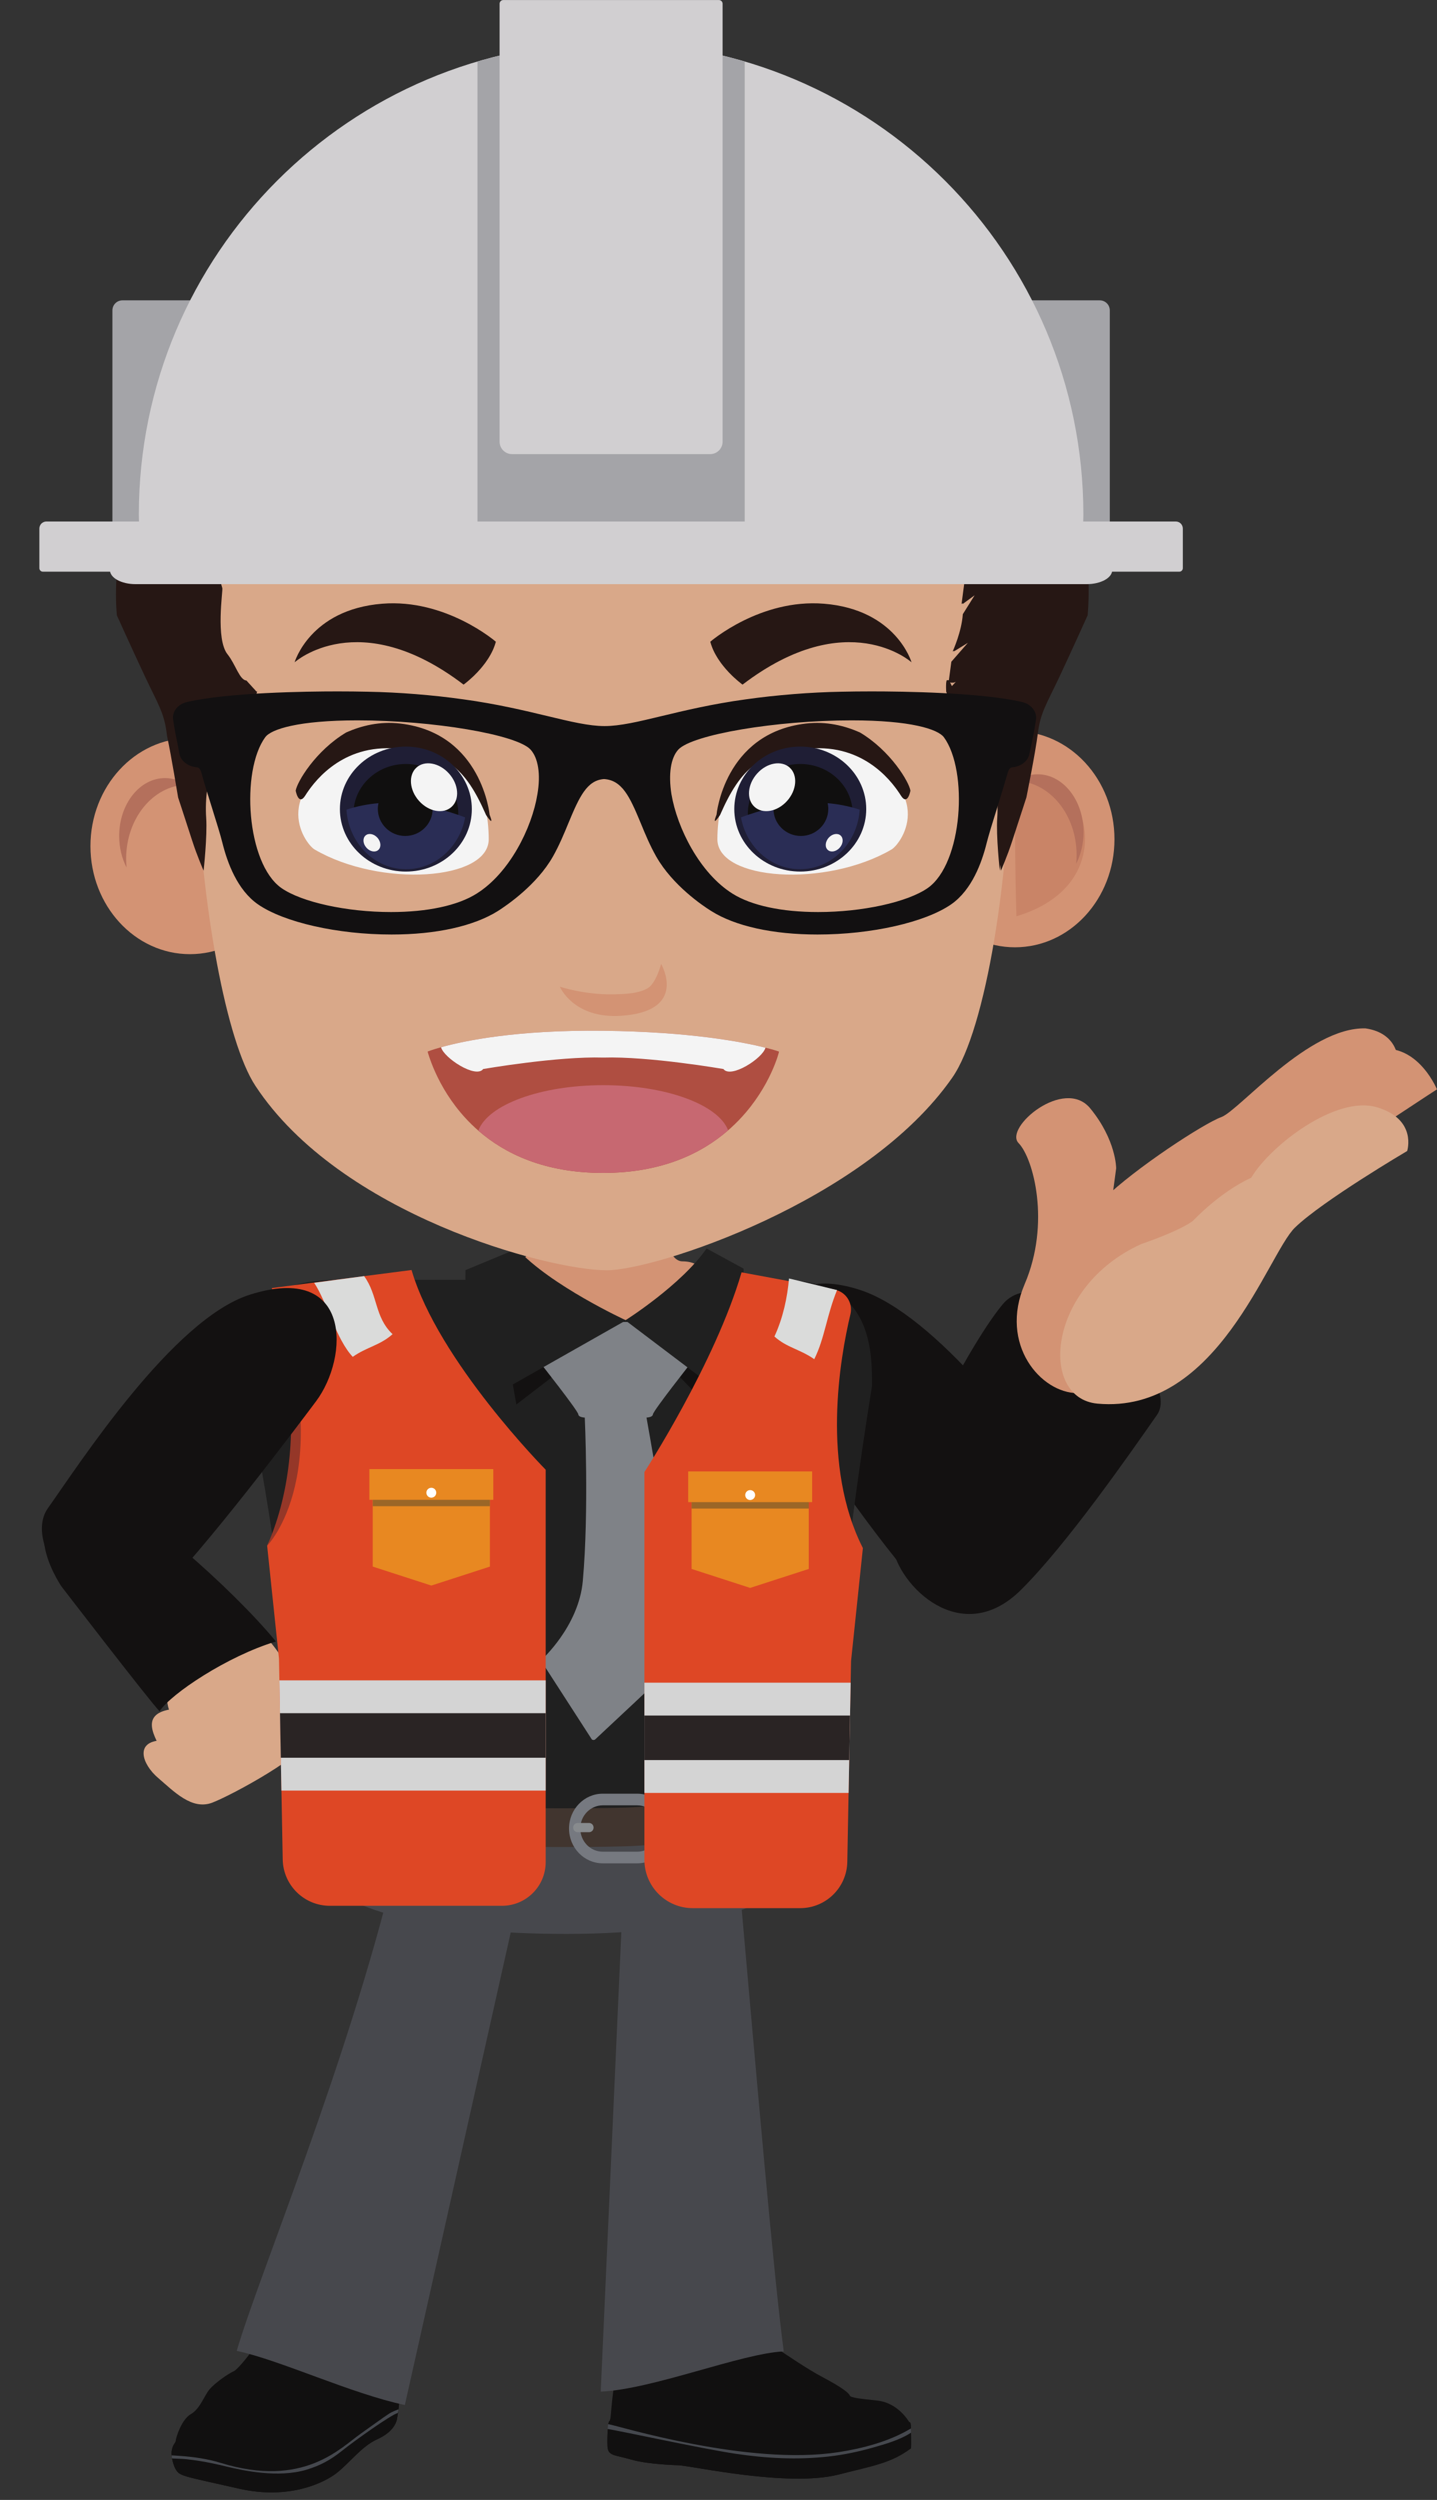 <?xml version="1.0" encoding="UTF-8"?><svg xmlns="http://www.w3.org/2000/svg" xmlns:xlink="http://www.w3.org/1999/xlink" height="2227.5" preserveAspectRatio="xMidYMid meet" version="1.0" viewBox="507.5 149.6 1280.8 2227.5" width="1280.8" zoomAndPan="magnify"><rect x="507.5" y="149.6" width="1280.8" height="2227.5" fill="#333333" stroke="none"/><g><g><path d="M 655.402 1716 C 647.172 1700.441 631.062 1678.789 656.988 1673.148 C 682.918 1667.488 709.215 1717.309 709.215 1717.309 L 655.402 1716" fill="#d9a889"/></g><g><path d="M 707.805 1587.359 C 707.805 1587.359 736.516 1598.359 748.629 1612.898 C 774.281 1643.738 784 1683.609 782.953 1697.922 C 781.914 1712.23 714.914 1748.828 696.715 1755.809 C 678.52 1762.762 662.582 1745.879 648.328 1733.699 C 634.086 1721.5 627.234 1701.121 651.785 1700.281 C 676.348 1699.43 681.379 1711.93 681.379 1711.93 L 690.426 1706.871 C 690.426 1706.871 641.977 1683.172 660.613 1644.48 C 679.254 1605.781 707.805 1587.359 707.805 1587.359" fill="#d9a889"/></g><g><path d="M 562.328 1563.25 C 562.328 1563.25 641.625 1666.301 649.715 1674.391 C 659.836 1658.82 710.328 1625.16 753.438 1612.199 C 714.742 1565 624.129 1485.289 602.742 1486.172 C 507.484 1483.359 562.328 1563.25 562.328 1563.25" fill="#131111"/></g><g><path d="M 1273.629 1298.828 C 1342.23 1320.828 1429.012 1437.648 1456.07 1480.621 C 1481.219 1520.59 1376.531 1616.16 1332.941 1570.051 C 1289.34 1523.969 1223.27 1424.648 1210.941 1406.25 C 1182.25 1363.422 1182.352 1269.57 1273.629 1298.828" fill="#131111"/></g><g><path d="M 1401.199 1311.77 C 1366.672 1353.34 1297.539 1491.059 1303.121 1527.91 C 1308.32 1562.102 1364.262 1619.031 1417.48 1566.238 C 1458.18 1525.859 1513.859 1445.941 1538.781 1410.238 C 1563.699 1374.531 1439.762 1265.359 1401.199 1311.77" fill="#131111"/></g><g><path d="M 1491.594 1217.555 C 1519.348 1190.531 1580.121 1150.773 1596.066 1144.949 C 1612.02 1139.133 1673.582 1064.633 1724.566 1065.906 C 1754.84 1070.371 1753.637 1095.77 1753.637 1095.77 C 1753.637 1095.77 1542.453 1269.809 1508.152 1252.316 C 1473.832 1234.855 1491.594 1217.555 1491.594 1217.555" fill="#d39374"/></g><g><path d="M 1750 1145.355 C 1773.488 1129.777 1788.258 1120.234 1788.258 1120.234 C 1788.258 1120.234 1766.27 1066.531 1719.832 1089.922 C 1673.391 1113.301 1638.152 1154.867 1638.152 1154.867 C 1638.152 1154.867 1589.301 1175.758 1570.539 1196.457 C 1551.758 1217.148 1543.09 1230.457 1543.09 1230.457 C 1543.09 1230.457 1601.52 1243.832 1750 1145.355" fill="#d39374"/></g><g><path d="M 1467.859 1390.906 C 1435.461 1390.93 1397.699 1347.707 1420.824 1293.691 C 1443.945 1239.688 1428.691 1181.832 1415.371 1168.137 C 1402.059 1154.441 1456.023 1108.902 1479.246 1137.203 C 1502.461 1165.484 1502.34 1190.609 1502.34 1190.609 L 1499.723 1210.145 C 1499.723 1210.145 1603.531 1183.723 1626.137 1224.719 C 1648.746 1265.727 1467.859 1390.906 1467.859 1390.906" fill="#d39374"/></g><g><path d="M 1485.629 1400.273 C 1433.23 1395.422 1440.609 1296.25 1524.602 1258.125 C 1563.355 1244.633 1571.121 1237.059 1571.121 1237.059 C 1571.121 1237.059 1594.352 1212.051 1622.707 1198.969 C 1639.98 1170.059 1698.215 1125.48 1734.555 1136.152 C 1770.898 1146.832 1761.707 1175.176 1761.707 1175.176 C 1761.707 1175.176 1686.102 1219.688 1661.668 1243.438 C 1637.234 1267.219 1592.527 1410.121 1485.629 1400.273" fill="#d9a889"/></g><g><path d="M 849.57 2207.398 C 855.41 2210.559 852.797 2215.422 856.977 2234.961 C 861.008 2253.922 862.684 2266.422 862.848 2273.191 C 863.012 2279.84 861.855 2277.551 863.113 2282.52 C 864.367 2287.461 861.789 2303.078 861.141 2305.871 C 860.484 2308.641 857.617 2316.82 843.637 2323.09 C 829.805 2329.301 818.625 2344.641 807.301 2353.34 C 796.145 2361.891 765.234 2377.102 720.969 2367.16 C 675.898 2357.039 672.266 2356.422 667.418 2353.582 C 662.562 2350.719 659.609 2338.379 660.621 2332.691 C 661.621 2326.961 664.027 2326.641 664.203 2323.949 C 664.375 2321.238 669.441 2305.219 677.668 2300.59 C 685.945 2295.891 689.605 2283.898 694.41 2278.379 C 699.273 2272.801 710.191 2265.031 715.902 2262.391 C 721.645 2259.738 743.734 2229.359 747.629 2221.09 C 751.559 2212.699 760.07 2202.281 769.59 2206.211 C 779.078 2210.109 794.605 2208.93 801.328 2209.352 C 808.008 2209.789 812.027 2210.859 820.137 2206.18 C 828.301 2201.461 849.57 2207.398 849.57 2207.398" fill="#111010"/></g><g><path d="M 685.203 2335.219 C 685.922 2335.309 686.645 2335.422 687.348 2335.539 C 686.223 2335.309 686.309 2335.34 687.629 2335.602 C 688.703 2335.789 689.762 2336.02 690.824 2336.25 C 692.934 2336.738 695.047 2337.238 697.148 2337.801 C 701.34 2338.922 705.48 2340.141 709.652 2341.34 C 718.836 2344.031 728.039 2346.539 737.379 2347.691 C 755.43 2349.891 773.711 2346.449 789.273 2339.211 C 804.891 2331.898 816.949 2320.262 830.492 2309.551 C 832.375 2308.07 834.289 2306.602 836.246 2305.18 C 837.086 2304.57 837.941 2303.969 838.801 2303.398 C 839.145 2303.129 839.367 2302.98 839.52 2302.871 C 839.664 2302.801 839.84 2302.68 840.031 2302.57 C 843.383 2300.488 846.961 2298.77 850.609 2297.141 C 854.891 2295.211 859.164 2293.25 863.23 2290.961 C 862.754 2297.09 861.555 2304.078 861.141 2305.871 C 860.484 2308.641 857.617 2316.82 843.637 2323.09 C 829.805 2329.301 818.625 2344.641 807.301 2353.34 C 796.145 2361.891 765.234 2377.102 720.969 2367.16 C 675.898 2357.039 672.266 2356.422 667.418 2353.582 C 662.762 2350.84 659.879 2339.461 660.5 2333.48 C 668.738 2333.891 676.977 2334.031 685.203 2335.219" fill="#111010"/></g><g><path d="M 812.527 2333.172 C 801.922 2341.691 792.691 2346.52 780.691 2350.172 C 755.367 2357.82 723.602 2350.75 710.785 2347.691 C 702.848 2345.781 691 2342.801 674.023 2340.859 C 670.34 2340.422 664.59 2340.352 660.883 2340.141 C 660.508 2338.559 660.648 2338.91 660.508 2337.398 C 663.191 2337.488 665.859 2337.762 668.527 2337.93 C 680.062 2338.711 692.777 2340.57 704.047 2344.051 C 778.367 2366.949 811.082 2330.582 829.297 2317.871 C 833.797 2314.711 850.473 2302.629 854.535 2300.09 C 857.051 2298.512 859.875 2297.461 862.684 2296.359 C 862.355 2298.77 862.426 2297.828 862.133 2299.609 C 855.723 2301.289 822.445 2325.191 812.527 2333.172" fill="#45484e"/></g><g><path d="M 718.5 2244.301 C 737.809 2178.07 816.801 1989.828 859.539 1813.102 L 970.781 1835.48 L 868.352 2292.531 C 820.312 2282.398 757.164 2252.441 718.5 2244.301" fill="#47484d"/></g><g><path d="M 1161.109 2214.691 C 1164.148 2217.469 1218.898 2256.211 1239.359 2266.98 C 1259.82 2277.77 1264.18 2282.141 1264.941 2284.16 C 1265.699 2286.141 1275.859 2287.109 1289.191 2288.539 C 1309.711 2290.738 1319.32 2309.891 1319.32 2310.48 C 1319.32 2311.078 1319.691 2330.25 1319.32 2331.238 C 1318.922 2332.238 1285.539 2346.879 1254.512 2354.602 C 1209.602 2365.77 1125.309 2347 1112.602 2346.219 C 1112.602 2346.219 1085.52 2345.621 1070.371 2341.219 C 1055.199 2336.832 1049.34 2338.031 1048.941 2329.262 C 1048.59 2320.461 1049.34 2307.898 1050.461 2307.102 C 1051.602 2306.309 1051.602 2304.91 1052.359 2296.102 C 1053.109 2287.34 1054.441 2276.359 1055.391 2273.172 C 1056.34 2269.961 1056.148 2272.77 1056.34 2268.18 C 1056.539 2263.578 1055.762 2253.02 1059.559 2247.828 C 1063.359 2242.641 1070.75 2241.219 1075.859 2245.039 C 1080.969 2248.82 1088.738 2258.809 1101.051 2259.801 C 1113.359 2260.789 1130.031 2255.609 1135.34 2247.031 C 1140.648 2238.441 1153.16 2219.078 1155.809 2219.48 C 1158.461 2219.879 1161.109 2214.691 1161.109 2214.691" fill="#111010"/></g><g><path d="M 1050.461 2307.102 C 1051.059 2306.691 1051.328 2306.121 1051.578 2304.469 C 1066 2307.059 1080.32 2310.109 1094.578 2313.52 C 1114.41 2318.281 1134.23 2322 1154.441 2324.461 C 1174.34 2326.91 1194.441 2330.02 1214.469 2330.801 C 1248.879 2332.18 1285.57 2326.219 1315.93 2308.281 C 1319.48 2306.18 1319.32 2309.891 1319.32 2310.48 C 1319.32 2311.078 1320.129 2330.621 1319.32 2331.238 C 1302.379 2344.18 1285.539 2346.879 1254.512 2354.602 C 1209.602 2365.77 1125.309 2347 1112.602 2346.219 C 1112.602 2346.219 1085.52 2345.621 1070.371 2341.219 C 1055.199 2336.832 1049.34 2338.031 1048.941 2329.262 C 1048.59 2320.461 1049.34 2307.898 1050.461 2307.102" fill="#111010"/></g><g><path d="M 1285.32 2330.531 C 1272.52 2334.172 1259.379 2336.922 1246.129 2338.41 C 1218.18 2341.559 1190.398 2340.09 1162.641 2335.898 C 1133.84 2331.582 1058.219 2315.199 1049.059 2313.891 C 1049.172 2311.102 1049.531 2309.898 1049.699 2309.578 C 1059.648 2311.359 1174.441 2346.969 1254.871 2334.531 C 1276.43 2331.191 1300.172 2325.051 1319.41 2313.41 C 1319.449 2314.488 1319.48 2315.77 1319.52 2317.172 C 1309.512 2323.73 1296.648 2327.32 1285.32 2330.531" fill="#45484e"/></g><g><path d="M 1166.98 1822.738 C 1166.711 1823.238 1166.48 1823.738 1166.219 1824.27 C 1181.781 1999.801 1197.172 2178.762 1206.07 2244.762 C 1168.43 2246.441 1089.602 2278.531 1042.93 2280.609 L 1063.238 1827.891 L 1166.98 1822.738" fill="#47484d"/></g><g><path d="M 766.863 1753.5 C 759.789 1784.762 758.57 1872.77 1012.391 1872.77 C 1276.211 1872.77 1247.539 1753.5 1247.539 1753.5 C 1247.539 1753.5 956.797 1775.672 766.863 1753.5" fill="#47484d"/></g><g><path d="M 1086.379 1179.93 C 1086.379 1179.93 1009.461 1172.648 1007.77 1179.941 C 1001.91 1205.191 987.027 1273.5 967.992 1273.5 C 944.734 1273.5 947.5 1291.828 914.688 1291.828 C 914.688 1380.02 1037.961 1681.328 1037.961 1681.328 C 1037.961 1681.328 1169.52 1382.941 1169.52 1294.77 C 1134.691 1294.77 1139.289 1273.5 1115.648 1273.5 C 1093.531 1273.5 1086.379 1179.93 1086.379 1179.93" fill="#d39374"/></g><g><path d="M 726.129 1380.609 C 723.789 1330.43 731.445 1289.961 809.074 1289.961 L 932.539 1289.961 L 1064.871 1326.051 L 1159.828 1289.961 L 1221.301 1291.059 C 1285.48 1298.738 1284.73 1357.41 1284.73 1384.621 C 1284.73 1384.621 1256.379 1556.559 1256.379 1629.012 C 1256.379 1660.41 1247.238 1726.66 1247.238 1726.66 C 1247.238 1774.039 1129.512 1775.629 1079.262 1779.191 C 1058.539 1780.648 959.445 1780.648 938.73 1779.191 C 888.48 1775.629 767.254 1774.039 767.254 1726.66 C 767.254 1726.66 761.602 1660.41 761.602 1629.012 C 761.602 1556.559 726.129 1380.609 726.129 1380.609" fill="#202020"/></g><g><path d="M 1064.871 1326.051 L 1134.379 1398.23 C 1134.379 1398.23 1161.16 1237.27 1132.762 1278.211 C 1110.051 1310.922 1064.871 1326.051 1064.871 1326.051" fill="#131111"/></g><g><path d="M 1065.441 1326.051 L 967.758 1401.02 C 967.758 1401.02 936.309 1237.578 973.918 1278.711 C 1003.98 1311.559 1065.441 1326.051 1065.441 1326.051" fill="#131111"/></g><g><path d="M 940.305 1759.75 C 960.141 1761.219 1055.031 1761.219 1074.871 1759.75 C 1118.988 1756.5 1231.441 1754.859 1249.809 1718.078 C 1251.262 1731.922 1252.441 1741.73 1252.441 1741.73 C 1252.441 1789.109 1122.98 1790.699 1074.871 1794.262 C 1055.031 1795.719 960.141 1795.719 940.305 1794.262 C 892.199 1790.699 762.734 1789.109 762.734 1741.73 C 762.734 1741.73 763.918 1731.922 765.371 1718.078 C 783.746 1754.859 896.191 1756.5 940.305 1759.75" fill="#41352f"/></g><g><path d="M 945.371 1754.238 L 930.93 1754.238 L 930.93 1798.539 L 945.371 1798.539 L 945.371 1754.238" fill="#47484d"/></g><g><path d="M 1177.16 1747.262 L 1162.711 1750.75 L 1162.711 1795.039 L 1177.16 1791.551 L 1177.16 1747.262" fill="#47484d"/></g><g><path d="M 1044.699 1758.199 C 1033.672 1758.199 1024.711 1767.469 1024.711 1778.859 C 1024.711 1790.238 1033.672 1799.512 1044.699 1799.512 L 1075.512 1799.512 C 1086.531 1799.512 1095.488 1790.238 1095.488 1778.859 C 1095.488 1767.469 1086.531 1758.199 1075.512 1758.199 Z M 1075.512 1809.879 L 1044.699 1809.879 C 1028.141 1809.879 1014.672 1795.961 1014.672 1778.859 C 1014.672 1761.75 1028.141 1747.828 1044.699 1747.828 L 1075.512 1747.828 C 1092.059 1747.828 1105.531 1761.75 1105.531 1778.859 C 1105.531 1795.961 1092.059 1809.879 1075.512 1809.879" fill="#767980"/></g><g><path d="M 1036.559 1778.031 C 1036.559 1775.75 1034.77 1773.922 1032.578 1773.922 L 1022.34 1773.922 C 1020.148 1773.922 1018.371 1775.75 1018.371 1778.031 C 1018.371 1780.301 1020.148 1782.129 1022.34 1782.129 L 1032.578 1782.129 C 1034.77 1782.129 1036.559 1780.301 1036.559 1778.031" fill="#888b8e"/></g><g><path d="M 1108.648 1632.871 C 1108.648 1632.871 1114.629 1602.52 1108.578 1560 C 1103.25 1522.602 1083.551 1411.699 1083.551 1411.699 C 1083.379 1410.941 1082.672 1410.371 1081.781 1410.289 L 1060.551 1408.051 C 1060.191 1407.621 1059.57 1407.301 1058.879 1407.301 L 1058.852 1407.301 L 1058.59 1407.34 L 1056.121 1407.609 L 1053.629 1407.359 L 1053.371 1407.34 C 1052.859 1407.34 1052.379 1407.488 1052 1407.789 C 1051.879 1407.891 1051.781 1407.969 1051.699 1408.09 L 1030.461 1410.289 C 1029.57 1410.371 1028.859 1410.941 1028.672 1411.699 C 1028.672 1411.699 1032.578 1495.398 1026.969 1558.211 C 1023.289 1599.43 989.469 1629.059 989.645 1629.211 L 1034.98 1699.449 C 1035.359 1699.809 1035.922 1700.012 1036.5 1700.012 C 1037.07 1700.012 1037.621 1699.809 1038.012 1699.449 C 1038.012 1699.449 1108.762 1633.422 1108.648 1632.871" fill="#7f8287"/></g><g><path d="M 1116.301 1327.328 L 1124.488 1362.59 C 1124.488 1362.59 1089.82 1406.422 1089.461 1409.809 C 1089.109 1413.191 1081.262 1412.75 1081.262 1412.75 L 1031.07 1412.75 C 1031.07 1412.75 1023.309 1413.191 1022.941 1409.809 C 1022.59 1406.422 988.02 1362.691 988.02 1362.691 L 996.586 1327.102 C 1021.219 1327.52 1090.148 1327.648 1116.301 1327.328" fill="#7f8287"/></g><g><path d="M 1064.871 1326.051 L 1138.898 1382.051 C 1138.898 1382.051 1169.73 1355.75 1170.32 1280.02 L 1137.289 1262.02 C 1114.59 1294.738 1064.871 1326.051 1064.871 1326.051" fill="#202020"/></g><g><path d="M 1065.441 1326.051 L 962.078 1384.621 C 962.078 1384.621 920.668 1358.461 922.355 1281.32 L 968.23 1262.309 C 998.285 1295.172 1065.441 1326.051 1065.441 1326.051" fill="#202020"/></g><g><path d="M 1168.469 1283.301 L 1251.23 1298.66 C 1261.41 1300.551 1267.891 1310.57 1265.488 1320.641 C 1256.039 1360.25 1239.43 1455.84 1276.59 1528.98 L 1266.051 1629.578 L 1262.699 1808.59 C 1262.281 1831.48 1243.602 1849.809 1220.711 1849.809 L 1124.922 1849.809 C 1101.141 1849.809 1081.871 1830.531 1081.871 1806.75 L 1081.871 1461.238 C 1081.871 1461.238 1144.711 1364.441 1168.469 1283.301" fill="#de4725"/></g><g><path d="M 1081.871 1747.141 L 1263.859 1747.141 L 1265.68 1648.93 L 1081.871 1648.93 L 1081.871 1747.141" fill="#d4d4d4"/></g><g><path d="M 1081.871 1717.891 L 1264.41 1717.891 L 1265.129 1678.191 L 1081.871 1678.191 L 1081.871 1717.891" fill="#2a2424"/></g><g><path d="M 1228.34 1547.57 L 1176.109 1564.469 L 1123.91 1547.57 L 1123.91 1464.191 L 1228.34 1464.191 L 1228.34 1547.57" fill="#e88821"/></g><g><path d="M 1120.879 1488.051 L 1231.352 1488.051 L 1231.352 1460.68 L 1120.879 1460.68 Z M 1120.879 1488.051" fill="#e88821"/></g><g><path d="M 1123.91 1493.762 L 1228.34 1493.762 L 1228.34 1488.051 L 1123.91 1488.051 Z M 1123.91 1493.762" fill="#9b6627"/></g><g><path d="M 1180.539 1481.738 C 1180.539 1484.172 1178.57 1486.148 1176.109 1486.148 C 1173.68 1486.148 1171.73 1484.172 1171.73 1481.738 C 1171.73 1479.301 1173.68 1477.328 1176.109 1477.328 C 1178.57 1477.328 1180.539 1479.301 1180.539 1481.738" fill="#fff"/></g><g><path d="M 1233.25 1360.672 C 1242.648 1341.789 1244.148 1322.121 1253.57 1299.09 L 1210.75 1288.75 C 1209.289 1305.359 1205.602 1323.461 1197.75 1340.461 C 1208.809 1350.43 1220.66 1351.82 1233.25 1360.672" fill="#dadbda"/></g><g><path d="M 874.316 1281.211 L 749.746 1297.281 C 749.746 1297.281 793.676 1432.301 745.605 1526.891 L 756.152 1627.488 L 759.496 1806.5 C 759.922 1829.391 778.602 1847.719 801.492 1847.719 L 954.93 1847.719 C 976.438 1847.719 993.871 1830.289 993.871 1808.781 L 993.871 1459.148 C 993.871 1459.148 898.086 1362.352 874.316 1281.211" fill="#de4725"/></g><g><path d="M 993.871 1745.051 L 758.34 1745.051 L 756.52 1646.84 L 993.871 1646.84 L 993.871 1745.051" fill="#d4d4d4"/></g><g><path d="M 993.871 1715.801 L 757.789 1715.801 L 757.07 1676.102 L 993.871 1676.102 L 993.871 1715.801" fill="#2a2424"/></g><g><path d="M 839.719 1545.48 L 891.945 1562.379 L 944.152 1545.48 L 944.152 1462.102 L 839.719 1462.102 L 839.719 1545.48" fill="#e88821"/></g><g><path d="M 836.715 1485.961 L 947.176 1485.961 L 947.176 1458.602 L 836.715 1458.602 L 836.715 1485.961" fill="#e88821"/></g><g><path d="M 839.719 1491.672 L 944.152 1491.672 L 944.152 1485.961 L 839.719 1485.961 Z M 839.719 1491.672" fill="#9b6627"/></g><g><path d="M 887.523 1479.648 C 887.523 1482.078 889.488 1484.059 891.945 1484.059 C 894.379 1484.059 896.336 1482.078 896.336 1479.648 C 896.336 1477.219 894.379 1475.238 891.945 1475.238 C 889.488 1475.238 887.523 1477.219 887.523 1479.648" fill="#fff"/></g><g><path d="M 821.898 1358.59 C 807.027 1342.809 798.992 1309.82 787.496 1292.602 L 832.039 1286.66 C 844.52 1303.809 841.191 1323.039 857.395 1338.371 C 846.332 1348.34 834.484 1349.73 821.898 1358.59" fill="#dadbda"/></g><g><path d="M 749.746 1297.281 C 749.746 1297.281 791.395 1424.031 745.605 1526.891 C 745.605 1526.891 810.305 1462.102 749.746 1297.281" fill="#953728"/></g><g><path d="M 1323.449 897.391 C 1323.449 950.559 1363.148 993.672 1412.129 993.672 C 1461.129 993.672 1500.828 950.559 1500.828 897.391 C 1500.828 844.211 1461.129 801.109 1412.129 801.109 C 1363.148 801.109 1323.449 844.211 1323.449 897.391" fill="#d39374"/></g><g><path d="M 1413.449 845.422 C 1465.488 814.781 1519.969 934.031 1413.449 966.031 C 1410.852 879.352 1413.449 845.422 1413.449 845.422" fill="#c98467"/></g><g><path d="M 1467.07 911.488 C 1467.07 914.109 1466.922 916.68 1466.68 919.211 C 1470.84 911.121 1473.27 901.488 1473.27 891.141 C 1473.27 862.621 1454.969 839.512 1432.398 839.512 C 1425.551 839.512 1419.121 841.66 1413.449 845.422 C 1443.199 846.371 1467.07 875.539 1467.07 911.488" fill="#b4705c"/></g><g><path d="M 588.121 903.512 C 588.121 956.691 627.824 999.801 676.809 999.801 C 725.789 999.801 765.508 956.691 765.508 903.512 C 765.508 850.34 725.789 807.238 676.809 807.238 C 627.824 807.238 588.121 850.34 588.121 903.512" fill="#d39374"/></g><g><path d="M 619.914 914.871 C 619.914 917.48 620.07 920.051 620.316 922.578 C 616.152 914.488 613.715 904.871 613.715 894.512 C 613.715 866 632.023 842.891 654.602 842.891 C 661.445 842.891 667.879 845.031 673.547 848.781 C 643.797 849.738 619.914 878.93 619.914 914.871" fill="#b4705c"/></g><g><path d="M 732.941 536.449 L 780.715 505.004 C 843.488 488.871 944.203 525.023 1047.352 523.668 C 1159.992 525.152 1262.863 466.996 1323.449 495.945 C 1448.641 555.789 1415.602 1024.57 1356.32 1109.723 C 1279.328 1220.352 1091.422 1281.449 1048.414 1281.449 C 995.859 1281.449 810.504 1231.867 735.062 1116.988 C 683.605 1038.633 646.762 642.82 732.941 536.449" fill="#d9a889"/></g><g><path d="M 1006.469 1028.781 C 1006.469 1028.781 1028.59 1036.09 1054.121 1035.578 C 1066.441 1035.34 1076.602 1034.699 1084.57 1030.281 C 1092.301 1025.988 1096.762 1008.488 1096.762 1008.488 C 1096.762 1008.488 1121.391 1050.551 1061.371 1054.68 C 1018.609 1057.629 1006.469 1028.781 1006.469 1028.781" fill="#d39374"/></g><g><path d="M 943.102 897.395 C 943.102 860.605 926.633 779.078 834.785 814.68 C 742.934 850.305 778.797 901.195 787.93 906.535 C 846.547 940.738 943.102 934.176 943.102 897.395" fill="#f4f4f4"/></g><g><path d="M 771.031 854.09 L 771.031 854.18 C 772.176 846.48 788.652 818.59 816.074 802.23 C 829.641 796.219 845.922 792.16 864.285 794.309 C 937.109 802.82 943.879 875.52 943.879 875.52 C 948.754 887.809 940.762 875.871 940.762 875.871 C 922.082 833.121 904.387 818.379 856.766 816.371 C 809.145 814.371 785.59 848.961 779.559 858.48 C 773.543 868.012 771.031 854.09 771.031 854.09" fill="#261714"/></g><g><path d="M 810.457 870.512 C 810.457 901.25 836.785 926.191 869.25 926.191 C 901.734 926.191 928.051 901.25 928.051 870.512 C 928.051 839.75 901.734 814.828 869.25 814.828 C 836.785 814.828 810.457 839.75 810.457 870.512" fill="#1f1e35"/></g><g><path d="M 822.543 874.551 C 822.543 898.98 843.453 918.789 869.25 918.789 C 895.047 918.789 915.977 898.98 915.977 874.551 C 915.977 850.129 895.047 830.32 869.25 830.32 C 843.453 830.32 822.543 850.129 822.543 874.551" fill="#100f0f"/></g><g><path d="M 844.82 865.262 C 844.477 866.879 844.254 868.559 844.254 870.301 C 844.254 883.641 855.219 894.469 868.703 894.469 C 882.188 894.469 893.133 883.641 893.133 870.301 C 893.133 869.898 893.023 869.531 893.023 869.16 C 903.41 871.539 913.234 874.551 922.082 877.91 C 917.328 904.191 895.613 924.09 869.48 924.09 C 841.148 924.09 818.195 900.629 816.297 871.031 C 825.82 867.879 835.398 866.078 844.82 865.262" fill="#2a2d55"/></g><g><path d="M 878.625 833.59 C 871.293 840.34 872.34 853.641 881.035 863.301 C 889.723 872.941 902.727 875.262 910.066 868.48 C 917.41 861.75 916.352 848.441 907.648 838.789 C 898.973 829.148 885.961 826.828 878.625 833.59" fill="#f4f4f4"/></g><g><path d="M 833.25 894.109 C 830.57 896.57 830.945 901.461 834.148 904.98 C 837.305 908.531 842.086 909.379 844.758 906.879 C 847.461 904.441 847.062 899.559 843.883 896.012 C 840.719 892.488 835.953 891.641 833.25 894.109" fill="#f4f4f4"/></g><g><path d="M 770.078 739.738 C 770.078 739.738 827.176 688.297 920.695 759.617 C 920.695 759.617 943.691 743.219 949.461 721.395 C 949.461 721.395 905.004 682.891 848.09 687.531 C 783.711 692.754 770.078 739.738 770.078 739.738" fill="#261714"/></g><g><path d="M 775.332 733.191 C 781.922 720.125 800.957 693.715 848.277 689.859 C 879.531 687.324 907.004 698.152 924.555 707.684 C 936.039 713.926 943.957 719.977 946.781 722.246 C 941.586 739.305 925.477 752.922 920.672 756.691 C 911.125 749.504 901.52 743.273 892.117 738.168 C 832.523 705.793 790.941 723.605 775.332 733.191" fill="#261714"/></g><g><path d="M 1146.91 897.395 C 1146.91 860.605 1163.387 779.078 1255.23 814.68 C 1347.082 850.305 1311.227 901.195 1302.078 906.535 C 1243.469 940.738 1146.91 934.176 1146.91 897.395" fill="#f4f4f4"/></g><g><path d="M 1318.988 854.09 L 1318.988 854.18 C 1317.852 846.48 1301.371 818.59 1273.949 802.23 C 1260.379 796.219 1244.102 792.16 1225.738 794.309 C 1152.91 802.82 1146.148 875.52 1146.148 875.52 C 1141.27 887.809 1149.262 875.871 1149.262 875.871 C 1167.941 833.121 1185.641 818.379 1233.262 816.371 C 1280.879 814.371 1304.441 848.961 1310.469 858.48 C 1316.48 868.012 1318.988 854.09 1318.988 854.09" fill="#261714"/></g><g><path d="M 1279.57 870.512 C 1279.57 901.25 1253.238 926.191 1220.77 926.191 C 1188.289 926.191 1161.969 901.25 1161.969 870.512 C 1161.969 839.75 1188.289 814.828 1220.77 814.828 C 1253.238 814.828 1279.57 839.75 1279.57 870.512" fill="#1f1e35"/></g><g><path d="M 1267.48 874.551 C 1267.48 898.98 1246.57 918.789 1220.77 918.789 C 1194.98 918.789 1174.051 898.98 1174.051 874.551 C 1174.051 850.129 1194.98 830.32 1220.77 830.32 C 1246.57 830.32 1267.48 850.129 1267.48 874.551" fill="#100f0f"/></g><g><path d="M 1245.199 865.262 C 1245.551 866.879 1245.77 868.559 1245.77 870.301 C 1245.77 883.641 1234.801 894.469 1221.32 894.469 C 1207.84 894.469 1196.891 883.641 1196.891 870.301 C 1196.891 869.898 1197 869.531 1197 869.16 C 1186.621 871.539 1176.789 874.551 1167.941 877.91 C 1172.691 904.191 1194.41 924.09 1220.539 924.09 C 1248.879 924.09 1271.828 900.629 1273.73 871.031 C 1264.211 867.879 1254.629 866.078 1245.199 865.262" fill="#2a2d55"/></g><g><path d="M 1211.398 833.59 C 1218.73 840.34 1217.68 853.641 1208.988 863.301 C 1200.301 872.941 1187.301 875.262 1179.961 868.48 C 1172.609 861.75 1173.672 848.441 1182.379 838.789 C 1191.051 829.148 1204.059 826.828 1211.398 833.59" fill="#f4f4f4"/></g><g><path d="M 1256.77 894.109 C 1259.449 896.57 1259.078 901.461 1255.879 904.98 C 1252.719 908.531 1247.941 909.379 1245.27 906.879 C 1242.57 904.441 1242.961 899.559 1246.141 896.012 C 1249.309 892.488 1254.07 891.641 1256.77 894.109" fill="#f4f4f4"/></g><g><path d="M 1319.957 739.738 C 1319.957 739.738 1262.852 688.297 1169.332 759.617 C 1169.332 759.617 1146.336 743.219 1140.578 721.395 C 1140.578 721.395 1185.027 682.891 1241.93 687.531 C 1306.324 692.754 1319.957 739.738 1319.957 739.738" fill="#261714"/></g><g><path d="M 1314.684 733.191 C 1308.094 720.125 1289.059 693.715 1241.738 689.859 C 1210.48 687.324 1183.008 698.152 1165.461 707.684 C 1153.977 713.926 1146.059 719.977 1143.234 722.246 C 1148.426 739.305 1164.551 752.922 1169.336 756.691 C 1178.891 749.504 1188.496 743.273 1197.902 738.168 C 1257.492 705.793 1299.078 723.605 1314.684 733.191" fill="#261714"/></g><g><path d="M 888.641 1086.559 C 888.641 1086.559 888.676 1086.809 888.816 1087.219 C 888.852 1087.398 888.922 1087.57 888.953 1087.789 C 891.066 1094.5 901.637 1129 933.855 1157.031 C 957.531 1177.648 992.914 1194.77 1045.23 1194.73 C 1097.148 1194.66 1132.641 1177.48 1156.488 1156.75 C 1188.43 1129.102 1199.559 1095.199 1201.531 1087.93 C 1201.559 1087.68 1201.641 1087.539 1201.672 1087.359 C 1201.77 1086.879 1201.809 1086.559 1201.809 1086.559 C 1201.809 1086.559 1197.879 1085.148 1189.762 1083.121 C 1169.391 1078.02 1122.551 1068.922 1045.23 1068.051 C 967.797 1067.129 920.969 1077.039 900.617 1082.73 C 892.543 1084.98 888.641 1086.559 888.641 1086.559" fill="#af4e41"/></g><g><path d="M 900.617 1082.73 C 902.902 1092.07 931.57 1110.941 938.176 1102.121 C 938.176 1102.121 1004.719 1090.629 1045.23 1091.941 C 1085.73 1090.629 1152.281 1102.121 1152.281 1102.121 C 1158.879 1110.941 1187.41 1092.5 1189.762 1083.121 C 1169.391 1078.02 1122.551 1068.922 1045.23 1068.051 C 967.797 1067.129 920.969 1077.039 900.617 1082.73" fill="#f4f4f4"/></g><g><path d="M 933.855 1157.031 C 957.531 1177.648 992.914 1194.77 1045.23 1194.73 C 1097.148 1194.66 1132.641 1177.48 1156.488 1156.75 C 1147.852 1133.949 1101.328 1116.52 1045.23 1116.52 C 988.91 1116.52 942.219 1134.09 933.855 1157.031" fill="#c76871"/></g><g><path d="M 620.773 582.879 C 620.773 582.879 601.449 619.219 623.051 603.082 C 623.051 603.082 607.121 647.438 611.672 697.879 C 611.672 697.879 625.324 728.156 636.703 752.352 C 648.078 776.535 653.75 784.523 656.027 802.652 C 656.133 803.492 656.234 804.371 656.379 805.277 C 660.332 823.938 666.25 860.164 666.25 860.164 C 666.25 860.164 674.195 884.359 678.746 898.504 C 683.297 912.609 688.969 925.391 688.969 925.391 C 688.969 925.391 692.398 894.445 691.281 878.309 C 690.125 862.203 692.398 837.977 701.5 822.848 C 710.566 807.73 733.32 780.5 733.32 780.5 L 736.508 766.242 L 736.719 765.336 L 736.16 765.863 L 732.305 761.625 L 727.16 755.984 C 720.93 755.469 717.5 741.602 710.355 732.672 C 699.434 719.125 706.332 675.645 705.668 673.648 C 703.32 666.797 702.867 657.582 704.965 649.25 C 705.98 645.328 707.523 641.582 709.691 638.371 C 716.52 628.285 617.484 582.109 620.773 582.879 Z M 1355.93 760.926 C 1355.32 759.766 1354.77 758.621 1354.277 757.566 C 1354.84 757.91 1355.504 757.988 1356.203 757.875 C 1357.258 758.059 1358.402 757.637 1359.422 757.109 Z M 1412.215 551.336 C 1355.996 549.379 1307.266 562.465 1311.676 563.418 C 1313.59 563.797 1315.461 564.254 1317.234 564.676 C 1331.172 568.07 1340.488 571.785 1340.488 571.785 L 1340.445 571.75 L 1337.27 568.355 L 1340.652 569.789 C 1369.051 591.977 1369.051 640.398 1369.051 640.398 L 1370.023 639.621 C 1370.07 640.113 1370.07 640.398 1370.07 640.398 L 1379.48 632.871 C 1377.555 636.055 1373.176 643.367 1370.691 649.25 C 1369.898 651.242 1369.293 653.066 1369.051 654.508 C 1367.926 661.582 1364.535 687.793 1364.535 687.793 L 1365.613 686.988 C 1365.543 687.48 1365.52 687.793 1365.52 687.793 L 1376.191 680.02 L 1365.66 696.855 C 1364.57 712.512 1357.039 729.062 1356.582 730.117 L 1357.91 729.316 C 1357.672 729.844 1357.531 730.152 1357.531 730.152 L 1370.164 722.379 L 1355.434 739.219 L 1353.223 755.848 C 1352.812 755.387 1352.488 755.469 1352.285 755.883 C 1349.969 753.324 1350.887 766.461 1350.887 766.461 L 1351.09 766.242 L 1354.277 780.5 C 1354.277 780.5 1377.027 807.73 1386.141 822.848 C 1395.195 837.977 1397.473 862.203 1396.352 878.309 C 1395.195 894.445 1398.633 925.391 1398.633 925.391 C 1398.633 925.391 1398.805 923.328 1399.09 920.211 C 1399.398 923.395 1399.605 925.391 1399.605 925.391 C 1399.605 925.391 1405.289 912.609 1409.84 898.504 C 1414.391 884.359 1422.32 860.164 1422.32 860.164 C 1422.32 860.164 1430.309 820.82 1432.59 802.652 C 1434.824 784.523 1440.531 776.535 1451.914 752.352 C 1463.262 728.156 1476.91 697.879 1476.91 697.879 C 1481.035 652.023 1473.129 553.398 1412.215 551.336" fill="#261714"/></g><g><path d="M 696.465 627.051 L 607.688 627.051 L 607.688 426.164 C 607.688 421.219 611.691 417.215 616.629 417.215 L 696.465 417.215 L 696.465 627.051" fill="#a4a4a8"/></g><g><path d="M 1407.883 627.051 L 1496.668 627.051 L 1496.668 426.164 C 1496.668 421.219 1492.656 417.215 1487.723 417.215 L 1407.883 417.215 L 1407.883 627.051" fill="#a4a4a8"/></g><g><path d="M 1472.898 616.809 C 1472.953 613.945 1473.117 611.102 1473.117 608.227 C 1473.117 375.75 1284.652 187.289 1052.172 187.289 C 819.699 187.289 631.238 375.75 631.238 608.227 C 631.238 611.102 631.398 613.945 631.453 616.809 L 1472.898 616.809" fill="#d1cfd1"/></g><g><path d="M 933.074 204.488 L 933.074 616.809 L 1171.273 616.809 L 1171.273 204.488 C 1133.504 193.363 1093.555 187.289 1052.172 187.289 C 1010.793 187.289 970.852 193.363 933.074 204.488" fill="#a4a4a8"/></g><g><path d="M 1558.617 658.984 L 545.727 658.984 C 543.988 658.984 542.578 657.578 542.578 655.84 L 542.578 620.562 C 542.578 617.09 545.398 614.266 548.871 614.266 L 1555.477 614.266 C 1558.949 614.266 1561.762 617.09 1561.762 620.562 L 1561.762 655.84 C 1561.762 657.578 1560.367 658.984 1558.617 658.984" fill="#d1cfd1"/></g><g><path d="M 1476.07 670.09 L 628.258 670.09 C 615.695 670.09 605.512 664.496 605.512 657.609 L 1498.816 657.609 C 1498.816 664.496 1488.648 670.09 1476.07 670.09" fill="#d1cfd1"/></g><g><path d="M 1140.484 554.223 L 963.855 554.223 C 957.742 554.223 952.785 549.27 952.785 543.148 L 952.785 152.918 C 952.785 151.109 954.258 149.637 956.07 149.637 L 1148.266 149.637 C 1150.074 149.637 1151.555 151.109 1151.555 152.918 L 1151.555 543.148 C 1151.555 549.27 1146.598 554.223 1140.484 554.223" fill="#d1cfd1"/></g><g><path d="M 730.059 1303.238 C 661.422 1325.078 578.246 1453.922 550.172 1493.48 C 524.078 1530.27 599.809 1618.012 644.375 1575.148 C 688.941 1532.301 776.336 1415.301 789.086 1398.328 C 818.773 1358.859 821.406 1274.18 730.059 1303.238" fill="#131111"/></g><g><path d="M 826.137 791.457 C 773.531 791.457 748.992 799.301 743.855 806.559 C 722.109 836.391 727.027 918.906 758.344 940.887 C 776.348 953.441 816.559 962.27 856.062 962.27 C 888.328 962.27 915.449 956.484 932.266 945.883 C 961.492 927.629 981.594 887.508 986.496 857.289 C 989.535 839.523 987.211 825.012 980.426 817.555 C 968.27 804.105 893.23 791.457 826.137 791.457 Z M 1266.562 791.457 C 1199.242 791.457 1124.441 804.105 1112.035 817.555 C 1105.266 825.012 1103.16 839.523 1105.965 857.289 C 1111.094 887.508 1131.219 927.629 1160.426 945.883 C 1177.258 956.484 1204.391 962.27 1236.645 962.27 C 1276.16 962.27 1316.34 953.441 1334.371 940.887 C 1365.676 918.906 1370.602 836.391 1348.84 806.559 C 1343.469 799.301 1319.168 791.457 1266.562 791.457 Z M 1236.168 982.285 C 1196.422 982.285 1162.777 974.824 1141.496 961.387 C 1133.551 956.484 1106.898 938.332 1092.406 912.824 C 1086.793 902.914 1082.586 892.809 1078.613 883.09 C 1068.781 859.348 1062.012 844.824 1045.891 843.75 C 1030.699 844.824 1023.918 859.348 1014.098 883.09 C 1010.105 892.809 1005.895 902.914 1000.305 912.824 C 985.805 938.332 958.91 956.484 951.207 961.387 C 929.691 974.824 896.273 982.285 856.527 982.285 C 808.371 982.285 760.445 971.398 737.309 955.309 C 719.066 942.547 710.188 918.52 705.746 900.652 C 704.348 894.867 700.375 881.812 696.402 869.258 C 692.898 857.785 689.145 846.305 687.516 839.836 C 685.891 833.543 684.246 833.441 682.602 833.25 C 674.887 832.469 668.574 827.555 667.402 821.18 L 665.773 812.555 C 664.367 805.777 662.965 798.914 661.789 790.668 C 660.859 783.512 666 776.934 674.422 775.07 C 710.891 766.629 780.328 765.645 808.371 765.645 C 817.715 765.645 826.84 765.746 835.023 765.938 C 863.074 766.445 893.23 768.887 920.348 772.719 C 950.504 776.832 975.285 782.812 995.387 787.625 C 1016.195 792.633 1032.555 796.555 1046.348 796.555 C 1060.148 796.555 1076.504 792.633 1097.32 787.625 C 1117.418 782.812 1142.207 776.832 1172.355 772.719 C 1199.473 768.887 1229.613 766.445 1257.453 765.938 C 1265.852 765.746 1274.742 765.645 1284.336 765.645 C 1312.391 765.645 1381.828 766.629 1418.281 775.07 C 1426.461 776.934 1431.84 783.512 1430.898 790.668 C 1429.734 798.816 1428.344 805.688 1426.938 812.355 L 1425.039 821.18 C 1423.895 827.555 1417.816 832.469 1410.102 833.25 C 1408.449 833.441 1406.828 833.543 1405.199 839.836 C 1403.312 846.305 1399.828 857.785 1396.289 869.258 C 1392.336 881.812 1388.363 894.867 1386.945 900.652 C 1382.52 918.52 1373.641 942.547 1355.41 955.309 C 1332.254 971.398 1284.336 982.285 1236.168 982.285" fill="#121011"/></g></g></svg>